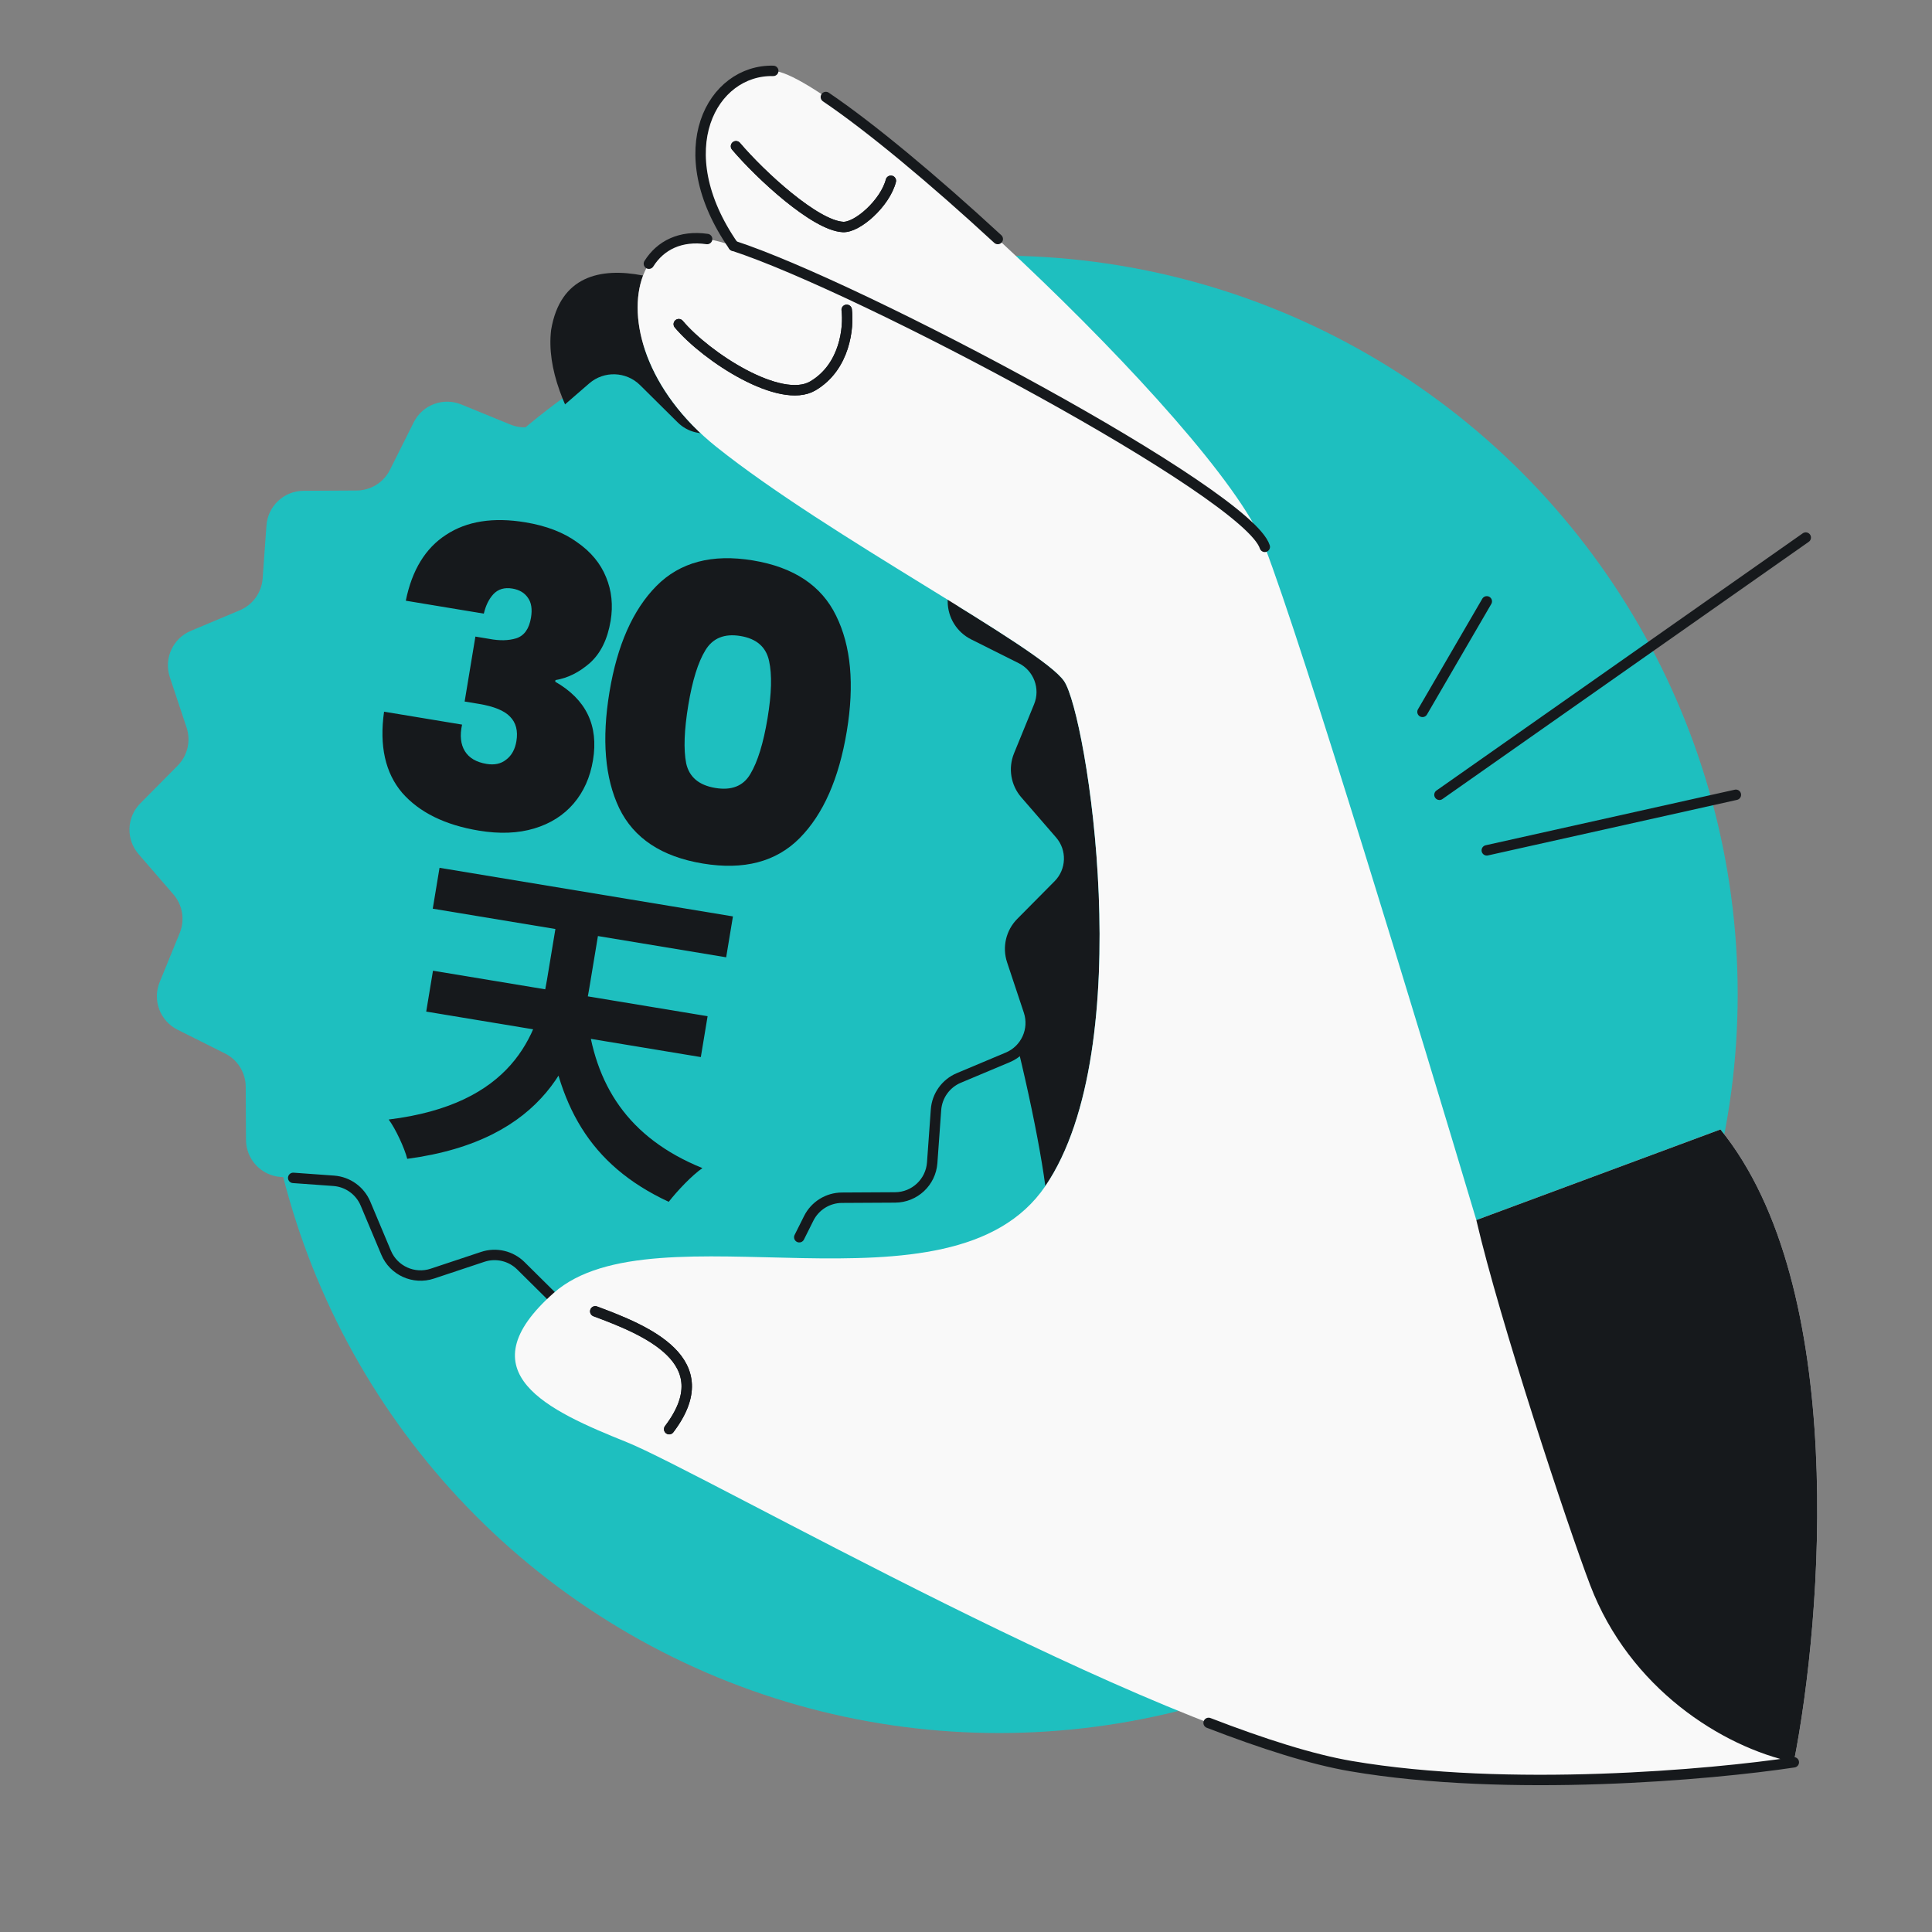 <svg width="371" height="371" viewBox="0 0 371 371" fill="none" xmlns="http://www.w3.org/2000/svg">
<rect x="0" y="0" width="371" height="371" fill="#808080" stroke="none"/>
<g clip-path="url(#clip0_3415_1476)">
<circle cx="191.835" cy="190.941" r="141.853" fill="#1EBFBF"/>
<path d="M204.347 130.814C199.99 124.341 159.182 103.079 137.586 85.832C124.065 75.035 120.353 61.182 123.485 52.909C115.22 51.292 107.558 53.054 105.832 63.349C102.276 92.788 167.032 137.762 176.16 147.86C185.062 157.707 197.803 205.932 200.737 227.76C218.894 201.08 208.705 137.288 204.347 130.814Z" fill="#16191C"/>
<path d="M147.147 79.62C150.706 78.439 154.578 80.196 156.026 83.654L159.981 93.064C161.031 95.559 163.386 97.25 166.086 97.447L176.265 98.179C180.003 98.451 182.909 101.552 182.926 105.306L182.982 115.509C182.995 118.212 184.526 120.681 186.945 121.89L196.075 126.458C199.427 128.137 200.926 132.121 199.51 135.589L195.649 145.039C194.627 147.545 195.099 150.405 196.87 152.452L203.556 160.165C206.013 162.997 205.866 167.25 203.235 169.91L196.051 177.16C194.148 179.084 193.486 181.909 194.338 184.476L197.56 194.161C198.741 197.72 196.984 201.592 193.534 203.042L184.123 206.996C181.629 208.046 179.937 210.401 179.741 213.101L179.008 223.28C178.737 227.018 175.636 229.924 171.882 229.941L161.678 229.997C158.976 230.01 156.507 231.541 155.298 233.96L150.729 243.091C149.05 246.442 145.067 247.941 141.6 246.518L132.149 242.664C129.642 241.642 126.783 242.115 124.736 243.885L117.023 250.571C114.191 253.028 109.938 252.882 107.27 250.249L100.02 243.065C98.096 241.162 95.271 240.5 92.704 241.352L83.019 244.574C79.46 245.755 75.588 243.997 74.14 240.54L70.185 231.129C69.135 228.635 66.78 226.943 64.08 226.747L53.901 226.014C50.163 225.743 47.257 222.642 47.239 218.896L47.184 208.684C47.171 205.982 45.64 203.513 43.221 202.304L34.091 197.735C30.739 196.056 29.24 192.073 30.656 188.605L34.517 179.155C35.539 176.648 35.066 173.789 33.296 171.742L26.612 164.021C24.154 161.189 24.301 156.936 26.933 154.276L34.116 147.026C36.019 145.102 36.681 142.277 35.829 139.71L32.608 130.025C31.427 126.466 33.184 122.594 36.641 121.146L46.052 117.191C48.546 116.141 50.238 113.786 50.434 111.086L51.167 100.908C51.438 97.169 54.539 94.263 58.293 94.246L68.497 94.19C71.199 94.177 73.668 92.646 74.877 90.227L79.446 81.097C81.125 77.745 85.108 76.246 88.575 77.669L98.025 81.531C100.531 82.553 103.391 82.08 105.438 80.31L113.151 73.624C115.983 71.167 120.236 71.314 122.904 73.946L130.154 81.13C132.078 83.033 134.903 83.695 137.47 82.843L147.155 79.621L147.147 79.62Z" fill="#1EBFBF"/>
<path d="M166.086 97.447L176.264 98.179C180.003 98.451 182.909 101.552 182.926 105.306L182.982 115.51C182.995 118.212 184.526 120.681 186.945 121.89L196.075 126.458C199.427 128.137 200.926 132.121 199.51 135.589L195.649 145.039C194.627 147.545 195.099 150.405 196.87 152.452L203.556 160.165C206.013 162.997 205.866 167.25 203.235 169.91L196.051 177.16C194.148 179.084 193.486 181.909 194.338 184.476L197.56 194.161C198.741 197.72 196.984 201.592 193.534 203.042L184.123 206.996C181.629 208.046 179.937 210.402 179.741 213.101L179.008 223.28C178.737 227.018 175.636 229.924 171.882 229.941L161.678 229.997C158.976 230.01 156.507 231.541 155.298 233.96L153.484 237.586M107.27 250.249L102.54 245.562L100.02 243.065C98.096 241.162 95.271 240.5 92.704 241.352L83.019 244.574C79.46 245.755 75.588 243.997 74.139 240.54L70.185 231.129C69.135 228.635 66.78 226.943 64.08 226.747L56.305 226.187" stroke="#16191C" stroke-width="2" stroke-linecap="round"/>
<path d="M77.925 115.354C79.113 109.479 81.693 105.259 85.664 102.694C89.643 100.076 94.718 99.278 100.889 100.3C104.915 100.967 108.223 102.24 110.813 104.12C113.464 105.956 115.322 108.198 116.388 110.846C117.462 113.442 117.752 116.23 117.259 119.21C116.669 122.766 115.335 125.473 113.254 127.331C111.182 129.137 108.987 130.224 106.669 130.592L106.617 130.906C112.555 134.307 114.973 139.328 113.873 145.969C113.327 149.264 112.088 152.04 110.156 154.299C108.224 156.558 105.703 158.155 102.593 159.09C99.483 160.026 95.941 160.164 91.967 159.506C85.43 158.423 80.513 155.997 77.216 152.227C73.979 148.413 72.824 143.225 73.75 136.663L88.731 139.145C88.28 141.219 88.456 142.914 89.259 144.229C90.062 145.544 91.457 146.366 93.444 146.695C94.961 146.946 96.215 146.671 97.208 145.868C98.253 145.074 98.905 143.893 99.165 142.324C99.494 140.337 99.083 138.764 97.932 137.607C96.833 136.457 94.845 135.645 91.969 135.168L89.224 134.713L91.29 122.242L93.957 122.684C95.935 123.065 97.661 123.029 99.133 122.574C100.666 122.076 101.61 120.755 101.965 118.611C102.234 116.99 102.041 115.722 101.386 114.808C100.741 113.841 99.738 113.245 98.378 113.02C96.862 112.769 95.647 113.132 94.733 114.109C93.88 115.042 93.271 116.284 92.906 117.835L77.925 115.354ZM117.038 132.874C118.528 123.88 121.532 117.098 126.05 112.527C130.568 107.957 136.749 106.321 144.593 107.621C152.436 108.92 157.76 112.462 160.562 118.245C163.417 124.037 164.1 131.43 162.61 140.424C161.103 149.523 158.09 156.357 153.572 160.928C149.054 165.498 142.847 167.129 134.951 165.821C127.055 164.513 121.705 160.967 118.903 155.184C116.152 149.409 115.531 141.973 117.038 132.874ZM147.393 137.903C148.173 133.197 148.269 129.533 147.683 126.91C147.105 124.236 145.274 122.643 142.189 122.132C139.104 121.621 136.856 122.538 135.447 124.883C134.046 127.176 132.956 130.676 132.176 135.382C131.379 140.193 131.244 143.931 131.769 146.597C132.355 149.219 134.217 150.79 137.355 151.31C140.492 151.83 142.735 150.939 144.084 148.637C145.493 146.292 146.596 142.714 147.393 137.903ZM112.692 194.552C114.129 208.254 120.564 218.491 134.885 224.311C132.829 225.726 129.984 228.767 128.414 230.784C113.016 223.615 106.939 212.006 104.96 194.897L112.692 194.552ZM83.146 186.405L135.88 195.141L134.579 202.991L81.846 194.254L83.146 186.405ZM84.403 166.644L140.746 175.979L139.445 183.829L83.103 174.494L84.403 166.644ZM107.607 172.635L115.774 173.988L113.194 189.561C110.949 203.109 104.941 218.96 78.202 222.53C77.694 220.495 75.97 216.762 74.639 214.98C98.341 212.077 103.265 198.844 105.027 188.208L107.607 172.635Z" fill="#16191C"/>
<path d="M283.501 234.286L330.378 216.888C354.895 247.016 349.984 310.458 344.464 338.412C328.685 340.803 289.587 344.296 259.426 339.146C221.724 332.709 135.227 282.921 120.318 276.922C105.409 270.924 88.977 263.614 106.342 248.272C125.741 231.134 182.582 254.44 200.738 227.761C218.895 201.081 208.707 137.289 204.349 130.816C199.991 124.343 159.183 103.08 137.587 85.833C124.067 75.036 120.355 61.183 123.487 52.911C125.357 47.97 129.669 45.02 135.791 45.9C137.07 46.084 138.781 46.531 140.851 47.205C128.067 28.83 136.766 13.324 148.491 13.61C160.141 13.894 232.933 80.817 242.7 104.564C242.772 104.718 242.832 104.866 242.877 105.009C250.093 123.683 272.966 198.975 283.501 234.286Z" fill="#F9F9F9"/>
<path d="M148.49 13.61C136.766 13.324 128.067 28.83 140.851 47.205M135.791 45.9C130.677 45.164 126.826 47.102 124.606 50.639M344.464 338.412C328.685 340.803 289.586 344.296 259.425 339.146C251.928 337.866 242.5 334.871 232.089 330.847M141.334 28.083C146.029 33.619 156.528 43.308 161.875 43.588C164.649 43.733 169.964 38.995 171.073 34.716M130.345 62.248C135.672 68.569 149.879 77.766 156.091 74.103C162.302 70.44 163.012 62.839 162.591 59.496M114.309 251.817C124.069 255.445 138.484 261.303 128.502 274.44M158.589 18.629C167.056 24.354 179.164 34.419 191.603 45.9" stroke="#16191C" stroke-width="2" stroke-linecap="round"/>
<path d="M285.506 163.293L333.338 152.623M346.758 103.227L276.417 152.623M273.159 136.702L285.506 115.477" stroke="#16191C" stroke-width="2" stroke-linecap="round"/>
<path d="M242.876 105.009C239.562 94.661 165.266 55.159 140.85 47.205M141.333 28.083C146.028 33.619 156.527 43.308 161.875 43.588C164.648 43.733 169.964 38.995 171.073 34.716M130.344 62.248C135.671 68.569 149.878 77.765 156.09 74.103C162.301 70.44 163.011 62.839 162.59 59.496M114.308 251.817C124.068 255.445 138.483 261.303 128.501 274.439" stroke="#16191C" stroke-width="2" stroke-linecap="round"/>
<path d="M283.499 234.285L330.376 216.887C354.894 247.015 349.983 310.457 344.462 338.411C330.666 335.453 312.919 324.214 305.358 304.385C301.013 292.989 287.939 253.442 283.499 234.285Z" fill="#16191C"/>
</g>
<defs>
<clipPath id="clip0_3415_1476">
<rect width="369.883" height="369.883" fill="white" transform="translate(0.981 0.877)"/>
</clipPath>
</defs>
</svg>
